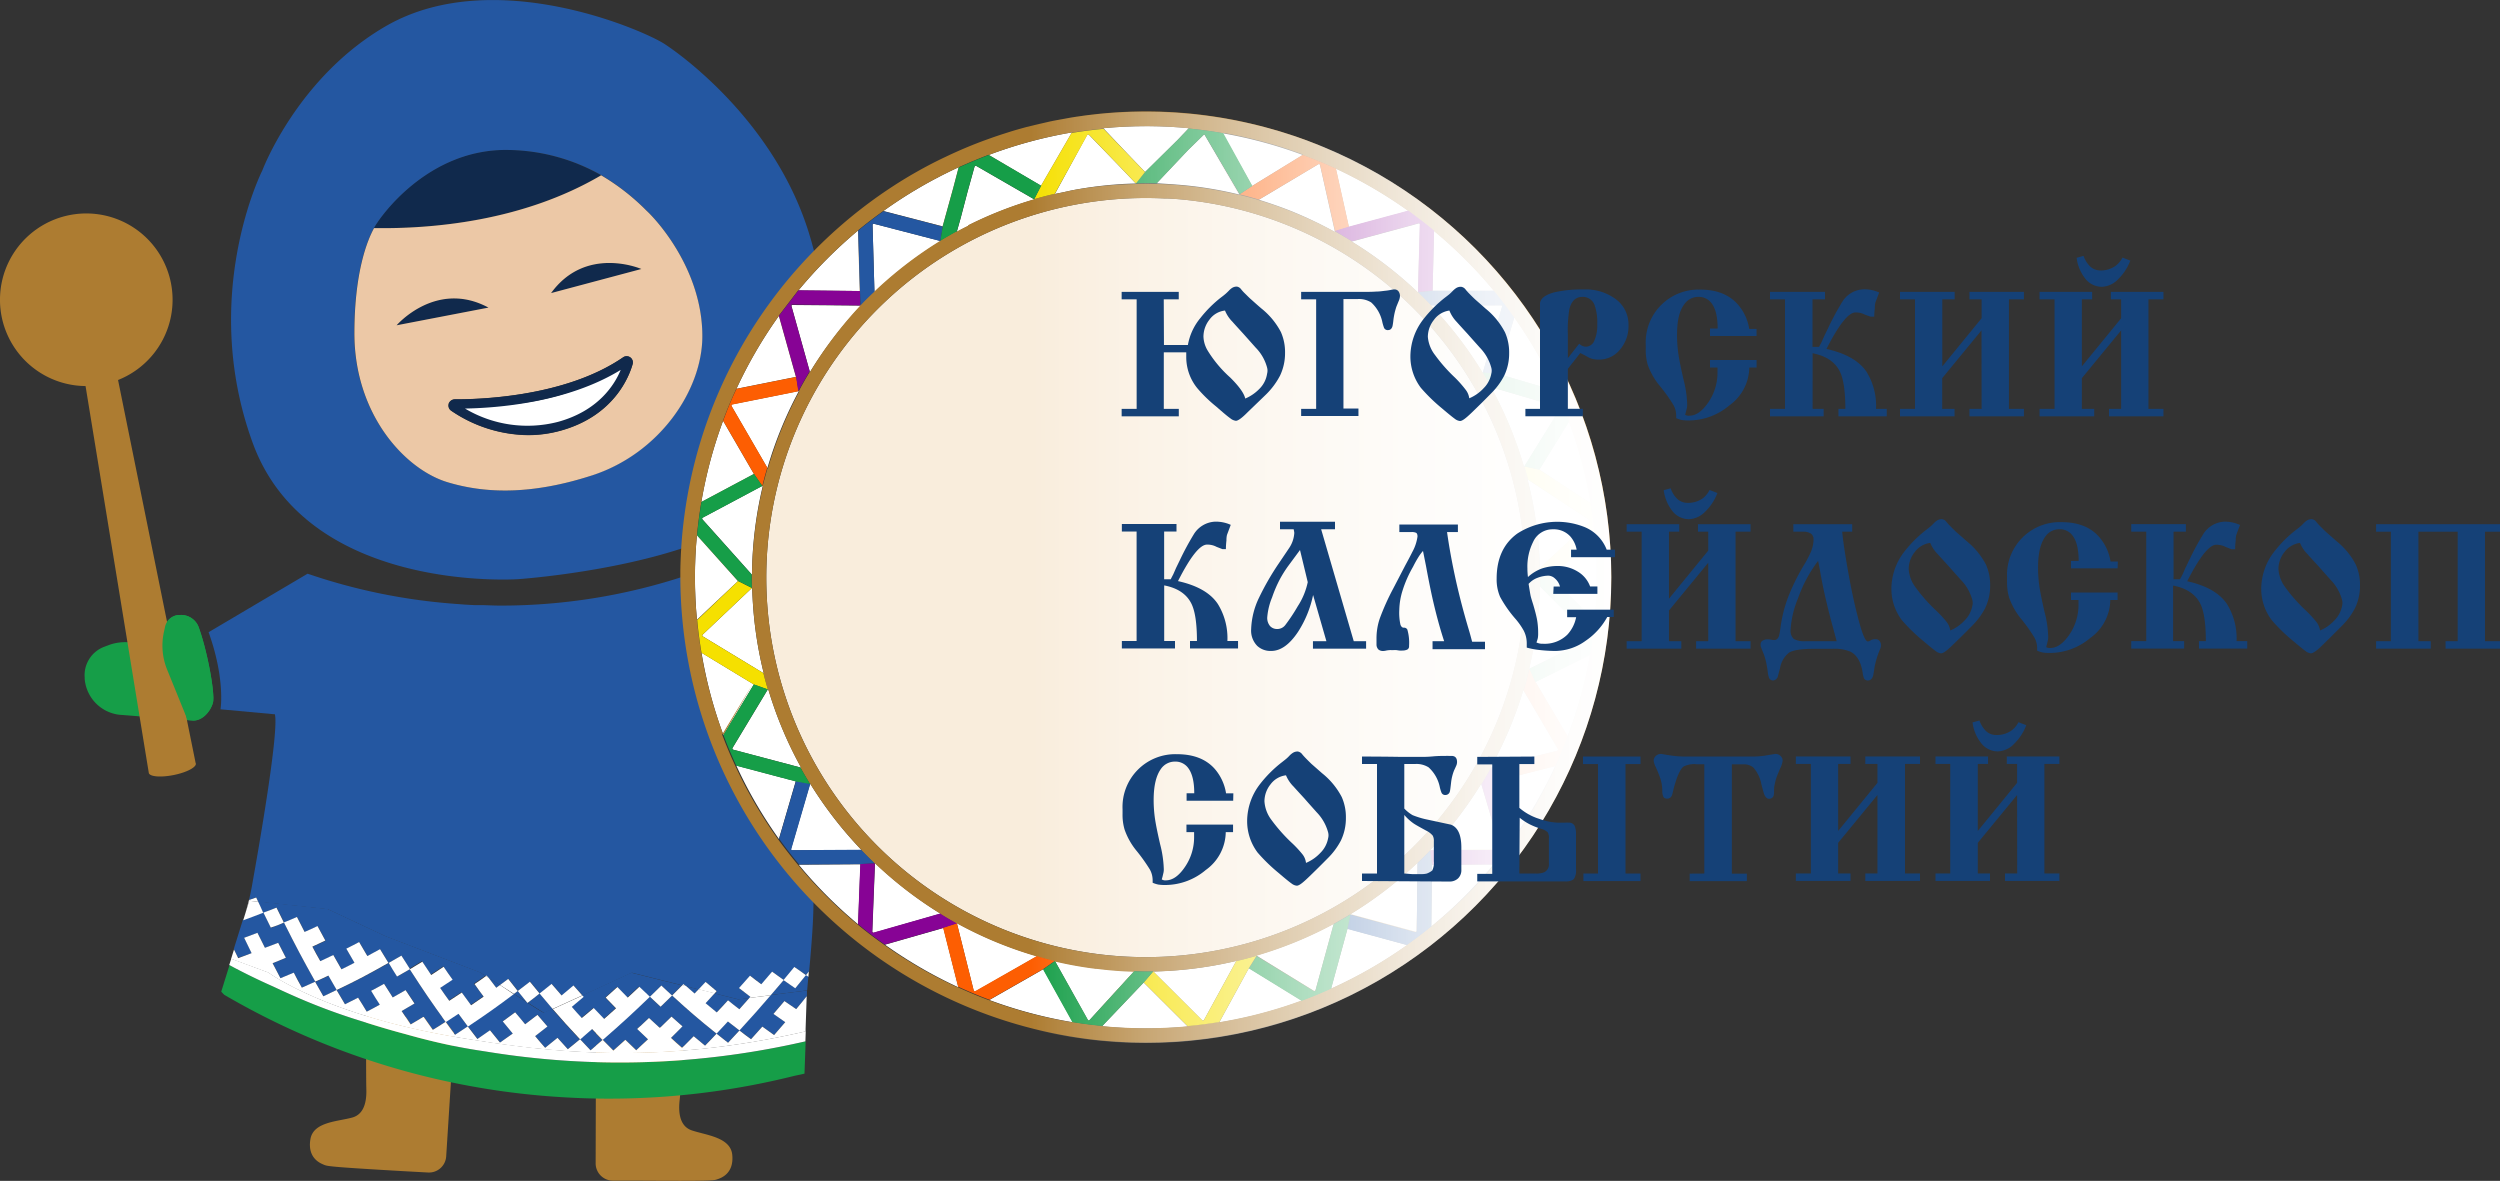 <svg xmlns="http://www.w3.org/2000/svg" xmlns:xlink="http://www.w3.org/1999/xlink" viewBox="0 0 500 236.17"><rect x="0" y="0" width="500" height="236.17" fill="#333333" stroke="none"/><defs><style>.cls-1{fill:none;}.cls-2{fill:#ad7c31;}.cls-3{fill:#fff;}.cls-4{fill:#10294c;}.cls-5{fill:#2457a1;}.cls-6{fill:#169e48;}.cls-7{fill:#ecc8a6;}.cls-8{fill:#f9eddc;}.cls-9{fill:#fd5e02;}.cls-10{fill:#f5e000;}.cls-11{fill:#870395;}.cls-12{clip-path:url(#clip-path);}.cls-13{fill:url(#Безымянный_градиент_9);}.cls-14{fill:#154177;}</style><clipPath id="clip-path"><ellipse class="cls-1" cx="229.08" cy="115.46" rx="93.18" ry="93.14"/></clipPath><linearGradient id="Безымянный_градиент_9" x1="206.22" y1="115.46" x2="324.23" y2="115.46" gradientUnits="userSpaceOnUse"><stop offset="0" stop-color="#fff" stop-opacity="0"/><stop offset="0.05" stop-color="#fff" stop-opacity="0.09"/><stop offset="0.2" stop-color="#fff" stop-opacity="0.33"/><stop offset="0.35" stop-color="#fff" stop-opacity="0.53"/><stop offset="0.5" stop-color="#fff" stop-opacity="0.7"/><stop offset="0.64" stop-color="#fff" stop-opacity="0.83"/><stop offset="0.77" stop-color="#fff" stop-opacity="0.92"/><stop offset="0.9" stop-color="#fff" stop-opacity="0.98"/><stop offset="1" stop-color="#fff"/></linearGradient></defs><title>ЮКС</title><g id="Слой_2" data-name="Слой 2"><g id="Слой_1-2" data-name="Слой 1"><path class="cls-2" d="M73.21,203.21s0,12.8.05,14.29.14,5.18-2.78,6-7.82.84-8.4,4.35c-.63,3.78,2,4.81,2.68,5.09s.65.42,16.42,1.32l4.41.24a3.45,3.45,0,0,0,3.65-3.25L91,203.51Z"/><path class="cls-2" d="M136.94,205.68s-.83,12.78-1,14.26-.46,5.15,2.4,6.13,7.75,1.35,8.11,4.88c.38,3.81-2.28,4.67-3,4.91s-.67.38-16.47.27l-4.42,0a3.46,3.46,0,0,1-3.43-3.49l.07-27.75Z"/><path class="cls-3" d="M90.3,80.77a23.69,23.69,0,0,0,19,5c14.4-2.35,16.15-13.28,16.15-13.28C110,83.72,91.18,80.81,90.3,80.77Z"/><path class="cls-1" d="M79.32,65.05,97.7,61.51C87.23,55.87,79.32,65.05,79.32,65.05Z"/><path class="cls-1" d="M110.21,58.62l18.07-4.82S117.17,49,110.21,58.62Z"/><path class="cls-4" d="M120.2,35.07A38.72,38.72,0,0,0,102,30c-16.94-.54-26.53,14.5-26.53,14.5a10.26,10.26,0,0,0-.69,1.09c11.52.18,29.74-1.32,45.42-10.56"/><path class="cls-5" d="M162.13,47.77c-6.5-22.75-25.53-36.59-29.26-39C128.69,6.06,99-7,77.57,5c-18,10.18-25.09,29.06-25.09,29.06s-12.69,25-1.95,54.49c11,30.27,53.14,27.28,53.14,27.28s17.66-1.2,32.78-6.17c0,0,4.63-13.9,6.73-24.1,2.61-12.73,11.58-25.66,19.95-34.1-.31-1.22-.64-2.46-1-3.72M118.33,95.1c-13.07,4.22-22.22,3.31-28.69,1.38C81.09,93.94,70.85,83,70.85,66.61c0-12.36,2.65-18.65,3.94-21a9.51,9.51,0,0,1,.68-1.09S85.06,29.5,102,30a38.72,38.72,0,0,1,18.2,5,45,45,0,0,1,9,7c2.46,2.26,11.24,12.16,11.24,25.18,0,10.88-8.62,23.5-22.12,27.87"/><path class="cls-6" d="M38.6,144.12c2,.06,3.59-2,4-3.62s-1-9.9-2.88-15.09A3.75,3.75,0,0,0,36,123h-.22A3,3,0,0,0,33,125.41l-1.06,4.91L28.36,129a9.59,9.59,0,0,0-2.23-.5,9.39,9.39,0,0,0-4.39.52l-.9.34a6.06,6.06,0,0,0-3.9,6.2l0,.24a7.87,7.87,0,0,0,7.61,7.2l4,.32,9,.72Z"/><path class="cls-4" d="M79.32,65.05,97.7,61.51c-10.47-5.64-18.38,3.54-18.38,3.54"/><path class="cls-4" d="M110.21,58.62l18.07-4.82S117.17,49,110.21,58.62"/><path class="cls-1" d="M111.57,84.38c8.05-2.2,11.33-7.39,12.59-10.4C113.48,80.54,99.47,81.6,93,81.71A24.4,24.4,0,0,0,111.57,84.38Z"/><path class="cls-1" d="M89.56,80.46l.22.18c0-.06,0-.1.07-.15Z"/><path class="cls-1" d="M111.57,84.38c8.05-2.2,11.33-7.39,12.59-10.4C113.48,80.54,99.47,81.6,93,81.71A24.4,24.4,0,0,0,111.57,84.38Z"/><path class="cls-1" d="M79.32,65.05,97.7,61.51C87.23,55.87,79.32,65.05,79.32,65.05Z"/><path class="cls-1" d="M110.21,58.62l18.07-4.82S117.17,49,110.21,58.62Z"/><path class="cls-7" d="M129.23,42.06a44.6,44.6,0,0,0-9-7c-15.69,9.23-33.9,10.74-45.42,10.56-1.28,2.33-3.92,8.62-3.93,21C70.87,83,81.11,94,89.66,96.49c6.47,1.92,15.62,2.84,28.69-1.39,13.5-4.36,22.12-17,22.12-27.87C140.47,54.22,131.69,44.32,129.23,42.06Zm-49.91,23s7.91-9.18,18.38-3.54ZM89.85,80.49a1.34,1.34,0,0,1,1.08-.63h0c3.51,0,21.66-.14,33.69-8.4a1.25,1.25,0,0,1,1.91,1.35c-.66,2.38-3.64,10.4-14.48,13.36a24.38,24.38,0,0,1-6.48.87A27.81,27.81,0,0,1,90.2,82.13a1.25,1.25,0,0,1-.47-1.41.35.35,0,0,1,0-.08Zm20.36-21.87c7-9.64,18.07-4.82,18.07-4.82Z"/><path class="cls-4" d="M126.06,71.47a1.23,1.23,0,0,0-1.43,0c-12,8.26-30.18,8.42-33.69,8.4h0a1.34,1.34,0,0,0-1.08.63c0,.05,0,.09-.07.15a.35.35,0,0,0,0,.08,1.25,1.25,0,0,0,.47,1.41A27.81,27.81,0,0,0,105.58,87a24.38,24.38,0,0,0,6.48-.87c10.84-3,13.82-11,14.48-13.36A1.23,1.23,0,0,0,126.06,71.47ZM111.57,84.38A24.4,24.4,0,0,1,93,81.71c6.45-.11,20.46-1.17,31.14-7.73C122.9,77,119.62,82.18,111.57,84.38Z"/><path class="cls-2" d="M39.14,152.67h0v0h0L23.61,76a17.26,17.26,0,1,0-8.4,1.09,17.46,17.46,0,0,0,1.9.12l12.65,77.37h0c.16.76,2.38.95,5,.42s4.54-1.56,4.41-2.31"/><path class="cls-6" d="M37.52,144l1.08.09c2,.06,3.59-2,4-3.61s-1-9.91-2.88-15.1A3.75,3.75,0,0,0,36,123h-.22A3,3,0,0,0,33,125.41l-.22,1a12.73,12.73,0,0,0,.65,7.52Z"/><path class="cls-6" d="M97.38,210.34,95.25,210c-3.92-.63-7.39-1.38-11.46-2.44-.84-.23-1.72-.46-2.62-.72-2.57-.68-5.12-1.43-7.65-2.23L71,203.83a122.06,122.06,0,0,1-12.84-4.9c-1.13-.5-2.31-1.05-3.56-1.63q-3.89-1.77-7.7-3.73l-1-.54-1.65,5.3q.28.31.6.63a151.68,151.68,0,0,0,65.67,20.35c3.71.27,7.45.42,11.23.42a152.59,152.59,0,0,0,37.08-4.55c.69-.15,1.39-.29,2.07-.45v-.08l.23-6.38a165.3,165.3,0,0,1-37.18,4.23A166.2,166.2,0,0,1,97.38,210.34Z"/><polygon class="cls-5" points="48.64 184.06 48.64 184.06 46.83 189.87 46.83 189.87 48.64 184.06"/><path class="cls-5" d="M159.05,197.61,156.72,196c-1,1.15-1.79,2.14-2.57,3l7.28-.92,0,1.09h0l0-1.09c.08-.91.16-1.86.25-2.81l-.49-.33C160.34,196,159.91,196.56,159.05,197.61Z"/><path class="cls-5" d="M51.64,180.35l13.92,1.5,11.59,5.43,18.94,7.25,1.06.69a1.18,1.18,0,0,0,.18-.13l.35.47L100,197l1.69-1.24c.76,1,1.14,1.46,1.91,2.42l-.81.6,2.67,1.7c-.73-.89-1.12-1.37-1.86-2.3l2.43-1.86c.77.95,1.15,1.42,1.94,2.36-1,.76-1.45,1.14-2.4,1.87,1.79,1.13,3.15,2,3.25,2s.72-.29,1.76-.75c-.79-.92-1.62-1.9-2.61-3.09,1-.76,1.45-1.14,2.41-1.92.79.93,1.18,1.39,2,2.31,1-.79,1.43-1.19,2.37-2l1.78,2c4.72-2.17,9.85-4.55,9.85-4.55l10.13,2.53.24-.25.49.43,2.53.64,1.41-1.5,2.21,1.86-.41.44,4.76,1.19,2.19-.28.2-.23c-.91-.69-1.37-1-2.27-1.75.89-1,1.33-1.48,2.2-2.48.9.7,1.35,1,2.26,1.72.87-1,1.31-1.51,2.16-2.52l2.3,1.65c.87-1,1.29-1.54,2.14-2.59.93.64,1.39,1,2.33,1.59l.58-.72c.43-4.77.87-9.9.87-14.21,0-3.55-5.7-7-9.15-13.37a223.39,223.39,0,0,1-10.39-21.43c-3.32-8.51-6.2-19.35-6.2-29.28,0-.26,0-.52,0-.78A117.59,117.59,0,0,1,100,121.12c-1.09,0-2.18-.06-3.27-.09l-1.22,0c-.9,0-1.79-.07-2.68-.12l-2.21-.17a117.26,117.26,0,0,1-29.1-6L41.72,126.44c3.4,9.49,2.38,15.42,2.38,15.42l10.88,1c.83,3.57-3.22,26.69-4.64,34.61-.16.85-.34,1.69-.54,2.53l1.44-.53Z"/><path class="cls-5" d="M143.32,202.48c.91-1,1.35-1.44,2.25-2.42.9.73,1.35,1.09,2.27,1.79.82-.9,1.28-1.41,2-2.26l-2.19.28-4.76-1.19-1.83,2C142,201.38,142.42,201.75,143.32,202.48Z"/><path class="cls-5" d="M139.71,197.88l-2.53-.64c.58.52,1,.9,1.7,1.5Z"/><path class="cls-5" d="M100,197l-2.27-1.46c.52.7.9,1.19,1.52,2Z"/><path class="cls-5" d="M50.35,190.64c-.6-1.22-.9-1.84-1.49-3.07,1.07-.38,1.6-.58,2.66-1,.59,1.22.89,1.83,1.5,3l2.65-1c.61,1.2.92,1.8,1.54,3-1.06.44-1.59.66-2.66,1.08l1.57,3c1.07-.43,1.6-.66,2.67-1.11.63,1.19,1,1.78,1.61,3,1.06-.46,1.59-.7,2.65-1.18.65,1.17,1,1.75,1.65,2.91L67.34,198c.67,1.15,1,1.72,1.69,2.86l2.63-1.33c.68,1.12,1,1.68,1.73,2.8,1-.55,1.57-.83,2.61-1.4-.7-1.1-1-1.66-1.74-2.77,1-.55,1.56-.83,2.59-1.4.68,1.1,1,1.64,1.74,2.73L81.16,198c.7,1.07,1.06,1.61,1.78,2.68l-2.57,1.51c.71,1.08,1.07,1.62,1.8,2.69,1-.61,1.56-.92,2.58-1.54.73,1.06,1.11,1.58,1.85,2.63,1-.63,1.54-1,2.56-1.61.75,1,1.13,1.55,1.89,2.58,1-.67,1.53-1,2.54-1.68.77,1,1.15,1.52,1.93,2.52,1-.69,1.52-1,2.52-1.75.78,1,1.17,1.48,2,2.46l2.51-1.81-2-2.43c1-.72,1.49-1.09,2.48-1.82.78,1,1.17,1.44,2,2.39,1-.74,1.48-1.12,2.46-1.88.79.94,1.19,1.4,2,2.33-1,.78-1.47,1.16-2.46,1.92.8.94,1.21,1.41,2,2.34,1-.77,1.48-1.16,2.47-2,.81.92,1.23,1.37,2.06,2.28,1-.8,1.47-1.2,2.45-2,.83.89,1.25,1.34,2.1,2.22l2.43-2.08c.84.86,1.27,1.29,2.13,2.15l2.4-2.15c.86.84,1.3,1.26,2.17,2.09,1-.88,1.43-1.32,2.38-2.21-.87-.82-1.31-1.23-2.17-2.06.94-.87,1.41-1.32,2.35-2.21.86.82,1.3,1.23,2.17,2,.94-.9,1.4-1.36,2.33-2.27.88.78,1.32,1.18,2.2,1.95-.92.93-1.39,1.39-2.32,2.31.88.78,1.33,1.18,2.23,2,.94-.93,1.4-1.39,2.33-2.34.9.77,1.35,1.14,2.27,1.89.92-.95,1.38-1.43,2.3-2.4.91.74,1.37,1.1,2.3,1.82l2.28-2.46c.92.71,1.39,1.06,2.32,1.75.91-1,1.36-1.5,2.26-2.52.93.69,1.4,1,2.35,1.69.9-1,1.34-1.55,2.23-2.58-1-.66-1.42-1-2.36-1.65l2.2-2.57c.93.65,1.4,1,2.35,1.61.87-1,1.31-1.57,2.15-2.61l0-1.09-7.28.92c-2,2.35-3.66,4.21-6.26,7.05-.93-.71-1.39-1.06-2.31-1.79-.9,1-1.36,1.47-2.27,2.43-3.65-2.93-5.43-4.46-8.89-7.63.82-.81,1.29-1.28,2-2l-10.13-2.53s-5.13,2.38-9.85,4.55l.24.26-2.38,2c.8.9,1.21,1.34,2,2.23,1-.81,1.44-1.22,2.39-2,.83.88,1.24,1.32,2.08,2.18,1-.84,1.43-1.26,2.38-2.12-.84-.85-1.25-1.28-2.08-2.14,1-.84,1.41-1.26,2.35-2.12.82.86,1.24,1.28,2.07,2.12l2.32-2.17c.83.82,1.26,1.23,2.11,2-3.7,3.56-5.59,5.29-9.45,8.65l-2.11-2.19c-1,.82-1.44,1.24-2.41,2.05-2.29-2.44-3.77-4.08-5.48-6.07-1,.46-1.7.75-1.76.75s-1.46-.84-3.25-2l0,0-.08-.09-2.67-1.7c-3.38,2.54-5.39,4-9.15,6.48-.76-1-1.14-1.53-1.89-2.56-1,.68-1.52,1-2.54,1.66-3-4.14-4.43-6.26-7.21-10.56,1-.6,1.52-.9,2.52-1.52.7,1.07,1,1.6,1.77,2.66l2.49-1.61c.71,1.05,1.08,1.56,1.8,2.59-1,.67-1.49,1-2.5,1.64.72,1,1.08,1.56,1.82,2.58,1-.65,1.51-1,2.51-1.65.74,1,1.11,1.53,1.86,2.54,1-.68,1.51-1,2.51-1.73-.76-1-1.13-1.49-1.87-2.5.93-.63,1.44-1,2.29-1.6l-1.06-.69-18.94-7.25-11.59-5.43-13.92-1.5c.34.73.61,1.3,1,2.2-1.56.6-2.83,1.07-4,1.51l-1.81,5.81c.25.53.5,1,.84,1.73C48.74,191.23,49.28,191,50.35,190.64Zm81.92,6.47,2.15,2c-.91.91-1.37,1.36-2.3,2.27-.86-.81-1.29-1.21-2.14-2C130.9,198.46,131.36,198,132.27,197.11ZM82,193.82l-2.54,1.49c-.69-1.09-1-1.63-1.72-2.73,1-.57,1.53-.87,2.54-1.46C80.91,192.21,81.26,192.75,82,193.82Zm-22.56-10.4c.6,1.19.91,1.79,1.53,3,1-.46,1.55-.7,2.58-1.18.62,1.16.93,1.74,1.57,2.9-1,.5-1.55.74-2.6,1.22.63,1.16,1,1.74,1.59,2.9,1-.49,1.57-.73,2.6-1.23l1.63,2.86c1-.51,1.57-.77,2.6-1.31-.66-1.12-1-1.69-1.63-2.82,1-.52,1.55-.78,2.57-1.32.65,1.13,1,1.69,1.64,2.8,1-.55,1.53-.82,2.54-1.38.67,1.1,1,1.65,1.68,2.75-4.07,2.3-6.15,3.38-10.35,5.42-.67-1.15-1-1.73-1.66-2.88-1.05.5-1.58.75-2.63,1.23-2.62-4.67-3.87-7-6.27-11.83C57.83,184.09,58.35,183.87,59.39,183.42Zm-4.09-1.9c.59,1.21.88,1.81,1.48,3-1,.44-1.57.65-2.62,1.06-.6-1.21-.89-1.81-1.48-3C53.73,182.14,54.26,181.94,55.3,181.52Z"/><path class="cls-3" d="M49.85,180.16l1.79.19-.4-.85L49.8,180c-.22.89-.46,1.77-.73,2.64l-.43,1.39h0Z"/><path class="cls-3" d="M51.64,180.35l-1.79-.19-1.21,3.9c1.21-.44,2.48-.91,4-1.51C52.25,181.65,52,181.08,51.64,180.35Z"/><path class="cls-3" d="M56.78,184.52c-.6-1.19-.89-1.79-1.48-3-1,.42-1.57.62-2.62,1,.59,1.22.88,1.82,1.48,3C55.21,185.17,55.74,185,56.78,184.52Z"/><path class="cls-3" d="M65.68,195.12c.65,1.15,1,1.73,1.66,2.88,4.2-2,6.28-3.12,10.35-5.42-.68-1.1-1-1.65-1.68-2.75-1,.56-1.52.83-2.54,1.38-.67-1.11-1-1.67-1.64-2.8-1,.54-1.54.8-2.57,1.32.65,1.13,1,1.7,1.63,2.82-1,.54-1.55.8-2.6,1.31L66.66,191c-1,.5-1.56.74-2.6,1.23-.64-1.16-1-1.74-1.59-2.9,1.05-.48,1.56-.72,2.6-1.22-.64-1.16-.95-1.74-1.57-2.9-1,.48-1.54.72-2.58,1.18-.62-1.18-.93-1.78-1.53-3-1,.45-1.56.67-2.61,1.1,2.4,4.79,3.65,7.16,6.27,11.83C64.1,195.87,64.63,195.62,65.68,195.12Z"/><path class="cls-3" d="M79.41,195.31,82,193.82c-.69-1.07-1-1.61-1.72-2.7-1,.59-1.52.89-2.54,1.46C78.37,193.68,78.72,194.22,79.41,195.31Z"/><path class="cls-3" d="M103.55,198.2c-.77-1-1.15-1.45-1.91-2.42L100,197l2.79,1.78Z"/><path class="cls-3" d="M97.33,195.09a1.18,1.18,0,0,1-.18.13l.53.34Z"/><path class="cls-3" d="M96.73,199.32c-1,.7-1.5,1.05-2.51,1.73-.75-1-1.12-1.52-1.86-2.54-1,.67-1.5,1-2.51,1.65-.74-1-1.1-1.54-1.82-2.58,1-.65,1.51-1,2.5-1.64-.72-1-1.09-1.54-1.8-2.59L86.24,195c-.72-1.06-1.07-1.59-1.77-2.66-1,.62-1.51.92-2.52,1.52,2.78,4.3,4.22,6.42,7.21,10.56,1-.65,1.53-1,2.54-1.66.75,1,1.13,1.54,1.89,2.56,3.76-2.52,5.77-3.94,9.15-6.48L100,197l-.75.55c-.62-.82-1-1.31-1.52-2l-.53-.34c-.85.61-1.36,1-2.29,1.6C95.6,197.83,96,198.33,96.73,199.32Z"/><path class="cls-3" d="M107.92,198.7c-.79-.94-1.17-1.41-1.94-2.36l-2.43,1.86c.74.93,1.13,1.41,1.86,2.3l.11.07C106.47,199.84,107,199.46,107.92,198.7Z"/><path class="cls-3" d="M105.52,200.57l-.11-.07.08.09Z"/><path class="cls-3" d="M114.69,197.09c-.94.81-1.42,1.21-2.37,2-.81-.92-1.2-1.38-2-2.31-1,.78-1.44,1.16-2.41,1.92,1,1.19,1.82,2.17,2.61,3.09,1.45-.65,3.65-1.66,5.94-2.71Z"/><path class="cls-3" d="M118.42,205.81l2.11,2.19c3.86-3.36,5.75-5.09,9.45-8.65-.85-.82-1.28-1.23-2.11-2l-2.32,2.17c-.83-.84-1.25-1.26-2.07-2.12-.94.86-1.4,1.28-2.35,2.12.83.86,1.24,1.29,2.08,2.14-.95.86-1.43,1.28-2.38,2.12-.84-.86-1.25-1.3-2.08-2.18-1,.83-1.43,1.24-2.39,2-.82-.89-1.23-1.33-2-2.23l2.38-2-.24-.26c-2.29,1-4.49,2.06-5.94,2.71,1.71,2,3.19,3.63,5.48,6.07C117,207.05,117.46,206.63,118.42,205.81Z"/><path class="cls-3" d="M134.42,199.11l-2.15-2c-.91.91-1.37,1.35-2.29,2.24.85.82,1.28,1.22,2.14,2C133.05,200.47,133.51,200,134.42,199.11Z"/><path class="cls-3" d="M158.86,193.39c-.85,1.05-1.27,1.56-2.14,2.59l-2.3-1.65c-.85,1-1.29,1.52-2.16,2.52-.91-.68-1.36-1-2.26-1.72-.87,1-1.31,1.5-2.2,2.48.9.71,1.36,1.06,2.27,1.75l-.2.23,4.28-.55c.78-.91,1.61-1.9,2.57-3l2.33,1.62c.86-1.05,1.29-1.57,2.14-2.63l.49.33.09-1.05-.58.72C160.25,194.35,159.79,194,158.86,193.39Z"/><path class="cls-3" d="M136.69,196.81l-.24.25.73.18Z"/><path class="cls-3" d="M143.33,198.24l-2.21-1.86-1.41,1.5,3.21.8Z"/><path class="cls-3" d="M134.42,199.1c3.46,3.17,5.24,4.7,8.89,7.63.91-1,1.37-1.45,2.27-2.43.92.73,1.38,1.08,2.31,1.79,2.6-2.84,4.26-4.7,6.26-7.05l-4.28.55c-.75.85-1.21,1.36-2,2.26-.92-.7-1.37-1.06-2.27-1.79-.9,1-1.34,1.46-2.25,2.42-.9-.73-1.34-1.1-2.23-1.84l1.83-2-3.21-.8-.83.86c-.7-.6-1.12-1-1.7-1.5l-.73-.18C135.71,197.82,135.24,198.29,134.42,199.1Z"/><path class="cls-3" d="M161.15,206.26c-30.21,7-52.29,4-68.92,1.31-27.06-4.44-38.54-13.08-38.54-13.08l-7.44-2.75.11-.35L45.85,193l1,.54q3.81,2,7.7,3.73c1.25.58,2.43,1.13,3.56,1.63A122.06,122.06,0,0,0,71,203.83l2.52.79c2.53.8,5.08,1.55,7.65,2.23.9.26,1.78.49,2.62.72,4.07,1.06,7.54,1.81,11.46,2.44l2.13.33a166.2,166.2,0,0,0,26.52,2.16,165.3,165.3,0,0,0,37.18-4.23l.09-2.53Z"/><polygon class="cls-3" points="161.17 205.74 161.39 199.21 161.39 199.21 161.17 205.74"/><polygon class="cls-3" points="46.83 189.87 46.83 189.87 46.36 191.39 46.83 189.87"/><path class="cls-3" d="M159.24,201.82c-1-.64-1.42-1-2.35-1.61l-2.2,2.57c.94.67,1.41,1,2.36,1.65-.89,1-1.33,1.55-2.23,2.58-.95-.67-1.42-1-2.35-1.69-.9,1-1.35,1.52-2.26,2.52-.93-.69-1.4-1-2.32-1.75l-2.28,2.46c-.93-.72-1.39-1.08-2.3-1.82-.92,1-1.38,1.45-2.3,2.4-.92-.75-1.37-1.12-2.27-1.89-.93.95-1.39,1.41-2.33,2.34-.9-.77-1.35-1.17-2.23-2,.93-.92,1.4-1.38,2.32-2.31-.88-.77-1.32-1.17-2.2-1.95-.93.91-1.39,1.37-2.33,2.27-.87-.8-1.31-1.21-2.17-2-.94.89-1.41,1.34-2.35,2.21.86.83,1.3,1.24,2.17,2.06-1,.89-1.42,1.33-2.38,2.21-.87-.83-1.31-1.25-2.17-2.09l-2.4,2.15c-.86-.86-1.29-1.29-2.13-2.15l-2.43,2.08c-.85-.88-1.27-1.33-2.1-2.22-1,.82-1.46,1.22-2.45,2-.83-.91-1.25-1.36-2.06-2.28-1,.79-1.48,1.18-2.47,2-.82-.93-1.23-1.4-2-2.34,1-.76,1.48-1.14,2.46-1.92-.81-.93-1.21-1.39-2-2.33-1,.76-1.48,1.14-2.46,1.88-.8-1-1.19-1.43-2-2.39-1,.73-1.48,1.1-2.48,1.82l2,2.43L100,208.51c-.79-1-1.18-1.47-2-2.46-1,.71-1.51,1.06-2.52,1.75-.78-1-1.16-1.51-1.93-2.52-1,.68-1.52,1-2.54,1.68-.76-1-1.14-1.54-1.89-2.58-1,.65-1.53,1-2.56,1.61-.74-1.05-1.12-1.57-1.85-2.63-1,.62-1.54.93-2.58,1.54-.73-1.07-1.09-1.61-1.8-2.69l2.57-1.51c-.72-1.07-1.08-1.61-1.78-2.68l-2.57,1.47c-.71-1.09-1.06-1.63-1.74-2.73-1,.57-1.55.85-2.59,1.4.69,1.11,1,1.67,1.74,2.77-1,.57-1.57.85-2.61,1.4-.7-1.12-1-1.68-1.73-2.8L69,200.86c-.68-1.14-1-1.71-1.69-2.86l-2.64,1.26c-.67-1.16-1-1.74-1.65-2.91-1.06.48-1.59.72-2.65,1.18-.65-1.18-1-1.77-1.61-3-1.07.45-1.6.68-2.67,1.11l-1.57-3c1.07-.42,1.6-.64,2.66-1.08-.62-1.19-.93-1.79-1.54-3l-2.65,1c-.61-1.21-.91-1.82-1.5-3-1.06.39-1.59.59-2.66,1,.59,1.23.89,1.85,1.49,3.07-1.07.39-1.61.59-2.68,1-.34-.7-.59-1.2-.84-1.73l-.47,1.52-.11.35,7.44,2.75s11.48,8.64,38.54,13.08c16.63,2.73,38.71,5.68,68.92-1.31l0-.52.22-6.53C160.55,200.25,160.11,200.78,159.24,201.82Z"/><path class="cls-3" d="M262.77,198.2a.28.28,0,0,0,.18,0,.22.22,0,0,0,.16-.17l3.65-13.3a78.72,78.72,0,0,1-15.51,6.36Z"/><path class="cls-3" d="M283.06,186.4a.17.17,0,0,0,.12,0,.23.23,0,0,0,.17-.21l.16-13.66A78.89,78.89,0,0,1,270,182.87Z"/><path class="cls-3" d="M317.93,104.35a.2.2,0,0,0,.07-.18.25.25,0,0,0-.1-.18l-12.4-8.14A78.52,78.52,0,0,1,308,113.6Z"/><path class="cls-3" d="M300.06,169.88a.23.23,0,0,0,0-.18l-3.82-12.95A79.39,79.39,0,0,1,286,170.05l13.86-.06h.05A.33.33,0,0,0,300.06,169.88Z"/><path class="cls-3" d="M217.92,204l8.94-9.77c-2.53-.07-5.07-.27-7.56-.59l-.22,0v0a75.93,75.93,0,0,1-8.08-1.45l0,.05h0L217.57,204a.22.22,0,0,0,.19.12A.21.21,0,0,0,217.92,204Z"/><path class="cls-3" d="M305.82,133.77l12.2-6h0a.22.22,0,0,0,.12-.16.23.23,0,0,0-.06-.2L308,117.25A79.27,79.27,0,0,1,305.82,133.77Z"/><path class="cls-3" d="M207.45,191.23a78.61,78.61,0,0,1-16.07-6.63l0,.11h0l3.36,13.43a.24.24,0,0,0,.13.16.27.27,0,0,0,.2,0Z"/><path class="cls-3" d="M240.8,204l6.47-11.83a79.25,79.25,0,0,1-16.64,2.12h0l9.8,9.77A.23.23,0,0,0,240.8,204Z"/><path class="cls-3" d="M299.54,74.76l11.8,3.48a90.22,90.22,0,0,0-8.49-14.81l0,.09h0Z"/><path class="cls-3" d="M299.12,156.23l3.43,11.6h0v0a90.74,90.74,0,0,0,8.49-14.64h0Z"/><path class="cls-3" d="M269.77,45.41l11.93-3.23a91.38,91.38,0,0,0-14.55-8.5v0h0Z"/><path class="cls-3" d="M286.52,58.16h12.29a90,90,0,0,0-12-12v0h0Z"/><path class="cls-3" d="M307.09,136.37l6.41,10.92h0l0,0A90.16,90.16,0,0,0,318,131l-.05,0h0Z"/><path class="cls-3" d="M250.42,37.2,260.55,31a91,91,0,0,0-16-4.34l0,.07h0Z"/><path class="cls-3" d="M307.87,93.93l10.22,6.72h0l.08,0c-.47-2.81-1.07-5.59-1.78-8.27s-1.57-5.44-2.56-8.12l0,0h0Z"/><path class="cls-3" d="M310.25,115.44l8.66,8.68h0l0,0a89.58,89.58,0,0,0,.06-16.86l-.06.06h0Z"/><path class="cls-3" d="M258.72,42.4l.2.09,0,0A80.31,80.31,0,0,1,267,46.4L264,33a.24.24,0,0,0-.1-.15.23.23,0,0,0-.24,0L251.8,39.93h0l-.06,0C254.1,40.67,256.45,41.48,258.72,42.4Z"/><path class="cls-3" d="M283.6,58.5,284,44.88a.23.23,0,0,0-.09-.18.23.23,0,0,0-.2,0h0l-13.26,3.59h0l-.13,0A79.7,79.7,0,0,1,283.6,58.5Z"/><path class="cls-3" d="M235.42,36.92a77.7,77.7,0,0,1,12.5,2l-7-11.95a.26.26,0,0,0-.11-.07L237.63,30l-6.29,6.64h0l0,0C232.67,36.74,234.05,36.81,235.42,36.92Z"/><path class="cls-3" d="M296.55,74.62l3.87-13.26a.21.21,0,0,0,0-.2.21.21,0,0,0-.18-.09H286.14A78.4,78.4,0,0,1,296.55,74.62Z"/><path class="cls-3" d="M311.62,150a.23.23,0,0,0,0-.2L304.67,138a79.41,79.41,0,0,1-6.52,15.49l13.32-3.34h0l0,.11,0-.11A.21.21,0,0,0,311.62,150Z"/><path class="cls-3" d="M212.76,38.43c.67-.15,1.33-.3,2-.43a77.3,77.3,0,0,1,12.39-1.31l-3.37-3.54-6-6.2a.21.21,0,0,0-.21-.06l-.05,0a.24.24,0,0,0-.1.08L211,38.75h0l0,.05C211.53,38.67,212.15,38.56,212.76,38.43Z"/><path class="cls-3" d="M304.8,93.37,312,81.77a.22.22,0,0,0,0-.21.23.23,0,0,0-.14-.13l-13.63-4h0l-.06,0A79.21,79.21,0,0,1,304.8,93.37Z"/><path class="cls-3" d="M159.77,78.22l-.12,0h0l-13.2,2.65h0a.21.21,0,0,0-.16.13.22.22,0,0,0,0,.21l7.13,12.3h0l.06.11A79.13,79.13,0,0,1,159.77,78.22Z"/><path class="cls-3" d="M153.63,137.77l-.06.1h0L146.5,149.6a.21.21,0,0,0,0,.2.23.23,0,0,0,.15.14l13.6,3.6A78.75,78.75,0,0,1,153.63,137.77Z"/><path class="cls-3" d="M150.44,117.53l-.07.07h0l-9.84,9.32a.2.2,0,0,0-.07.19.21.21,0,0,0,.1.17l12.2,7.4A78.74,78.74,0,0,1,150.44,117.53Z"/><path class="cls-3" d="M172.31,170A79.79,79.79,0,0,1,162,156.66l0,.11h0l-3.79,13a.21.21,0,0,0,0,.2.2.2,0,0,0,.18.09h0Z"/><path class="cls-3" d="M188.13,182.72A79,79,0,0,1,175,172.6v.12h0l-.53,13.6a.22.22,0,0,0,.07.17.21.21,0,0,0,.22.06Z"/><path class="cls-3" d="M188.2,48.2l-.12,0h0l-13.29-3.45h-.06a.22.22,0,0,0-.22.24l.38,13.35h0v.13A79.34,79.34,0,0,1,188.2,48.2Z"/><path class="cls-3" d="M193.71,45.17l-.06-.08.28-.13a78.63,78.63,0,0,1,13-5.08l-.07,0h0l-11.62-6.7a.2.2,0,0,0-.11,0,.23.23,0,0,0-.22.17l-1.39,5-1.37,5.23-.78,2.76-.07,0,0,.13C192.05,46,192.88,45.58,193.71,45.17Z"/><path class="cls-3" d="M152.56,97.17l-.09,0h0l-11.92,6.35a.21.21,0,0,0-.11.16.19.19,0,0,0,.05.19l9.84,11h0l.07.07A78.64,78.64,0,0,1,152.56,97.17Z"/><path class="cls-3" d="M172.22,61.12h-.14L158.5,61h0v0a.21.21,0,0,0-.18.09.24.24,0,0,0,0,.2l3.65,13.05h0l0,.13A79.87,79.87,0,0,1,172.22,61.12Z"/><path class="cls-3" d="M298.67,172.9h0l-12.26.06-.15,12.29h0v.05a90.4,90.4,0,0,0,12.42-12.4Z"/><path class="cls-3" d="M249.78,193.62l-5.9,10.8h0l0,.08c2.84-.47,5.65-1.07,8.37-1.79s5.47-1.58,8.17-2.58l-.05,0h0Z"/><path class="cls-3" d="M197.87,200l0,0a90.38,90.38,0,0,0,16.71,4.45l-5.9-10.62L197.87,200Z"/><path class="cls-3" d="M220.45,205.2l-.06.06a89.76,89.76,0,0,0,17.19.05l-8.84-8.81-8.29,8.7Z"/><path class="cls-3" d="M177,188.94h0a90.65,90.65,0,0,0,14.68,8.52l-3-11.86L177,188.94Z"/><path class="cls-3" d="M147.26,153.11h0a90,90,0,0,0,8.52,14.67l3.36-11.52-11.86-3.14Z"/><path class="cls-3" d="M159.73,172.92h0a90.64,90.64,0,0,0,11.89,11.94l.47-12-12.33.08Z"/><path class="cls-3" d="M190.68,37.59l1.09-4.16a90.84,90.84,0,0,0-15.1,8.77l11.88,3.09Z"/><path class="cls-3" d="M144.62,84.14a90.42,90.42,0,0,0-4.36,16.29l10.55-5.62Z"/><path class="cls-3" d="M155.79,63.15a90.35,90.35,0,0,0-8.51,14.62l11.93-2.39Z"/><path class="cls-3" d="M147.62,116.21,139.39,107c-.27,2.83-.4,5.67-.4,8.44s.14,5.66.4,8.51Z"/><path class="cls-3" d="M140.3,130.52l0,0A89.61,89.61,0,0,0,144.68,147l6.1-10.11-10.48-6.35Z"/><path class="cls-3" d="M214.41,26.48A89.7,89.7,0,0,0,197.72,31l10.51,6.17Z"/><path class="cls-3" d="M172,58.21l-.36-12.13a92,92,0,0,0-11.95,12Z"/><path class="cls-3" d="M269.5,185.74l-3.27,11.92h0l0,.08A89.7,89.7,0,0,0,281.46,189l-.08,0h0Z"/><path class="cls-3" d="M225.53,30.77l3.5,3.64L235.51,28l2.24-2.36c-2.66-.26-5.33-.39-8-.41l-.53,0c-2.82,0-5.7.14-8.56.41l.08.08h0Z"/><path class="cls-8" d="M302.56,96.09a76,76,0,0,0-66.22-56.2c-1-.09-1.91-.15-2.87-.2l-.62,0q-1.8-.09-3.63-.09a75.91,75.91,0,0,0-9.09,151.28h0a75.9,75.9,0,0,0,82.43-94.76Z"/><polygon class="cls-2" points="283.61 44.44 283.67 44.66 283.67 44.66 283.61 44.44"/><path class="cls-2" d="M299.92,170a.26.26,0,0,0,.14-.11.28.28,0,0,0,0-.18l-3.79-12.82c.69-1.13,1.37-2.27,2-3.43l13.17-3.31h0l-13.32,3.34A79.41,79.41,0,0,0,304.67,138l6.94,11.81a.23.23,0,0,1,0,.2.21.21,0,0,1-.15.14l0,.11,0,.11-.06-.22a.25.25,0,0,0,.16-.14.24.24,0,0,0,0-.2l-6.88-11.72c.43-1.43.81-2.88,1.16-4.35l12.13-6h0a.2.2,0,0,0,.12-.16.21.21,0,0,0-.06-.2L308,117.29c0-.61.05-1.21.05-1.82s0-1.26-.05-1.89l9.94-9.23a.2.2,0,0,0,.07-.18.19.19,0,0,0-.1-.17l-12.32-8.09c-.22-.88-.48-1.75-.73-2.62L312,81.77a.21.21,0,0,0,0-.2.2.2,0,0,0-.14-.14h0a.23.23,0,0,1,.14.13.22.22,0,0,1,0,.21l-7.19,11.6a79.21,79.21,0,0,0-6.62-16l.06,0c-.53-1-1.08-1.94-1.66-2.88l3.85-13.17a.21.21,0,0,0,0-.2h0a.21.21,0,0,1,0,.2l-3.87,13.26a78.4,78.4,0,0,0-10.41-13.56h.08c-.85-.89-1.72-1.77-2.61-2.62L284,44.89a.23.23,0,0,0-.09-.19h0a.23.23,0,0,1,.09.18L283.6,58.5a79.7,79.7,0,0,0-13.33-10.22l.13,0c-1.12-.69-2.26-1.36-3.41-2L264,33a.23.23,0,0,0-.1-.15h0a.24.24,0,0,1,.1.15l3,13.4a80.31,80.31,0,0,0-8.12-3.86l0,0-.2-.09c-2.27-.92-4.62-1.73-7-2.44l.06,0c-1.28-.38-2.58-.73-3.89-1.05l-7-11.91h0l7,11.95a77.7,77.7,0,0,0-12.5-2c-1.37-.11-2.75-.18-4.12-.21l0,0c-.71,0-1.43-.05-2.15-.05s-1.36,0-2,.05l-3.35-3.52-6-6.2h0l6,6.2,3.37,3.54A77.3,77.3,0,0,0,214.77,38c-.68.13-1.34.28-2,.43s-1.23.24-1.83.38l0-.05c-1.39.32-2.76.68-4.12,1.08l.07,0a78.63,78.63,0,0,0-13,5.08l-.28.13.06.08c-.83.41-1.66.83-2.47,1.27l0-.13c-1.06.59-2.17,1.23-3.2,1.85l.12,0a79.34,79.34,0,0,0-13.3,10.24v-.13c-1,.91-1.9,1.85-2.81,2.8h.14A79.87,79.87,0,0,0,162,74.42l0-.13c-.79,1.3-1.55,2.61-2.27,4l.12,0a79.13,79.13,0,0,0-6.28,15.43l-.06-.11c-.35,1.22-.67,2.44-1,3.68l.09,0A78.64,78.64,0,0,0,150.4,115l-.07-.07c0,.2,0,.39,0,.58,0,.72,0,1.42.05,2.13l.07-.07a78.74,78.74,0,0,0,2.32,17.15l-12.2-7.4h0l12.12,7.35c.27,1.09.57,2.17.89,3.24l.06-.1a78.75,78.75,0,0,0,6.6,15.77l-13.6-3.6h0l13.46,3.57c.61,1.1,1.25,2.19,1.91,3.26l0-.11A79.79,79.79,0,0,0,172.31,170l-13.88.08h0v0l13.76-.08c.9.94,1.83,1.87,2.78,2.77v-.12a79,79,0,0,0,13.15,10.12l-13.4,3.83a.21.21,0,0,1-.22-.06h0a.21.21,0,0,0,.23.06l13.29-3.8c1.11.68,2.23,1.33,3.38,2l0-.11a78.61,78.61,0,0,0,16.07,6.63l-12.35,7.05a.27.27,0,0,1-.2,0,.27.27,0,0,0,.2,0l12.3-7c1.2.34,2.41.66,3.63,1l0-.05a75.93,75.93,0,0,0,8.08,1.45v0l.22,0c2.49.32,5,.52,7.56.59L217.92,204a.21.21,0,0,1-.16.07.22.22,0,0,1-.19-.12h0a.22.22,0,0,0,.19.12.24.24,0,0,0,.17-.07l8.92-9.75c.77,0,1.55.06,2.33.06.49,0,1,0,1.46,0h0a79.25,79.25,0,0,0,16.64-2.12L240.8,204a.23.23,0,0,1-.36.06h0a.23.23,0,0,0,.36-.05l6.44-11.78c1.37-.32,2.73-.68,4.08-1.07l11.45,7a.29.29,0,0,0,.18,0,.22.22,0,0,0,.16-.16l3.63-13.24c1.14-.62,2.26-1.27,3.36-1.94l13,3.52h.12a.24.24,0,0,0,.17-.22l.16-13.6c.87-.82,1.72-1.67,2.55-2.53l13.8-.06Zm18.16-42.58a.23.23,0,0,1,.06.2.22.22,0,0,1-.12.16h0l-12.2,6A79.27,79.27,0,0,0,308,117.25ZM317.9,104a.25.25,0,0,1,.1.18.2.2,0,0,1-.07.18l-10,9.25a78.52,78.52,0,0,0-2.45-17.75Zm-54.79,94.07a.22.22,0,0,1-.16.17.28.28,0,0,1-.18,0l-11.52-7.08a78.72,78.72,0,0,0,15.51-6.36Zm20.24-11.87a.23.23,0,0,1-.17.21.17.17,0,0,1-.12,0l-13-3.53a78.89,78.89,0,0,0,13.49-10.34Zm-34.8,2.69a75.48,75.48,0,0,1-28.42,2h0a75.91,75.91,0,0,1,9.09-151.28q1.83,0,3.63.09l.62,0c1,.05,1.92.11,2.87.2a75.93,75.93,0,0,1,12.21,149ZM286,170.05a79.39,79.39,0,0,0,10.25-13.3l3.82,12.95a.23.23,0,0,1,0,.18.33.33,0,0,1-.15.11h-.05Z"/><polygon class="cls-2" points="158.5 60.95 158.49 60.72 158.49 60.86 158.49 60.95 158.5 60.95"/><path class="cls-2" d="M320.75,98.74c-.36-2-.78-3.9-1.25-5.77l-.12-.54-.18-.74a92.65,92.65,0,0,0-41.35-55.52,95.64,95.64,0,0,0-14-7.06l0-.05-.21-.08c-.85-.34-1.71-.64-2.56-1l-.56-.2c-1.06-.38-2.13-.74-3.2-1.08l-1.5-.48c-.7-.21-1.4-.4-2.09-.59-.86-.24-1.72-.48-2.58-.69l-.64-.14a91.6,91.6,0,0,0-34.86-1.51l-.38.05c-.94.15-1.87.32-2.8.49-.7.13-1.4.25-2.09.39s-1.1.25-1.65.37c-1,.23-2,.46-3.05.73l-.33.07c-1,.27-2,.55-3,.85l-1.38.44q-1.22.39-2.43.81l-1.45.52c-1.16.42-2.31.87-3.45,1.34l-.79.33c-1.07.46-2.14.94-3.19,1.43l-.63.3c-2.13,1-4.23,2.11-6.28,3.29l-.3.17,0,0a94.1,94.1,0,0,0-19.36,15,93.08,93.08,0,0,0-26.75,58.34c-.15,2-.24,4-.27,5.9,0,.18,0,.37,0,.55s0,.51,0,.76a93.32,93.32,0,0,0,82,92.45h0A93.15,93.15,0,0,0,320.75,98.74ZM286.26,185.3v-.05c-1.58,1.29-3.21,2.52-4.88,3.71l.08,0a89.7,89.7,0,0,1-15.25,8.76l0-.08c-1.94.88-3.9,1.7-5.91,2.44l.05,0c-2.7,1-5.44,1.86-8.17,2.58s-5.53,1.32-8.37,1.79l0-.08c-2.1.34-4.23.62-6.37.81l-8.77-8.73h0l8.84,8.81a89.76,89.76,0,0,1-17.19-.05l.06-.06c-2-.19-4-.45-6-.78l-5.85-10.53h0l5.9,10.62a90.38,90.38,0,0,1-16.71-4.45l0,0c-2.14-.79-4.22-1.68-6.28-2.62l-3-11.82h0l3,11.86a90.65,90.65,0,0,1-14.68-8.52h0c-1.84-1.31-3.63-2.66-5.35-4.1l.46-12h0l-.47,12a90.64,90.64,0,0,1-11.89-11.94h0c-1.38-1.67-2.71-3.38-4-5.15l3.37-11.52h0l-3.36,11.52a90,90,0,0,1-8.52-14.67h0c-.93-2-1.79-4.05-2.57-6.14l6.09-10.09h0L144.68,147a89.61,89.61,0,0,1-4.42-16.49l0,0c-.36-2.17-.66-4.35-.86-6.56l8.18-7.75-8.19-9.12c.21-2.26.51-4.48.88-6.68l10.5-5.6-6.18-10.66c.8-2.17,1.7-4.29,2.67-6.38l11.91-2.39-3.42-12.23,3.9-5.09,12.3.15-.36-12.12c1.64-1.36,3.33-2.64,5.06-3.88l11.86,3.08,2.13-7.7,1.08-4.12c2-.9,4-1.74,6-2.5l10.48,6.16,6.13-10.57c2.1-.34,4.23-.62,6.38-.82l-.08-.08c2.86-.27,5.74-.41,8.56-.41l.53,0c2.67,0,5.34.15,8,.41L235.51,28,229,34.41h0L235.51,28l2.18-2.3c2.34.22,4.65.54,6.94.94l0-.07a91,91,0,0,1,16,4.34L250.42,37.2h0L260.5,31c2.26.83,4.49,1.73,6.66,2.74v0a91.38,91.38,0,0,1,14.55,8.5l-11.93,3.23h0l11.88-3.21c1.77,1.27,3.51,2.59,5.18,4v0a90,90,0,0,1,12,12h-.05c1.43,1.72,2.77,3.52,4.06,5.35l0-.09a90.22,90.22,0,0,1,8.49,14.81l-11.8-3.48h0l11.72,3.46c.92,2,1.78,4,2.54,6.13l0,0c1,2.68,1.85,5.41,2.56,8.12s1.31,5.46,1.78,8.27l-.08,0c.37,2.21.65,4.45.86,6.72l.06-.06a89.58,89.58,0,0,1-.06,16.86l0,0q-.35,3.5-1,6.9l.05,0a90.16,90.16,0,0,1-4.49,16.31l0,0c-.76,2-1.56,4-2.46,6h0a90.74,90.74,0,0,1-8.49,14.64v0c-1.24,1.73-2.52,3.43-3.88,5.07h0A90.4,90.4,0,0,1,286.26,185.3ZM214.41,26.48l-6.18,10.65L197.72,31A89.7,89.7,0,0,1,214.41,26.48Zm-22.64,7-1.09,4.16-2.13,7.7L176.67,42.2A90.84,90.84,0,0,1,191.77,33.43ZM171.63,46.08,172,58.21l-12.31-.15A92,92,0,0,1,171.63,46.08ZM155.79,63.15l3.42,12.23-11.93,2.39A90.35,90.35,0,0,1,155.79,63.15Zm-11.17,21,6.19,10.67-10.55,5.62A90.42,90.42,0,0,1,144.62,84.14ZM139.39,107l8.23,9.17L139.39,124c-.26-2.85-.4-5.71-.4-8.51S139.12,109.87,139.39,107Z"/><path class="cls-2" d="M158.25,169.94h0a.2.2,0,0,0,.18.09h0A.2.2,0,0,1,158.25,169.94Z"/><path class="cls-5" d="M286.41,173l-.35-2.9c-.83.86-1.68,1.71-2.55,2.53l-.16,13.6a.24.24,0,0,1-.17.22h-.12l-13-3.52-.6,2.85L281.38,189h0c1.67-1.19,3.3-2.42,4.88-3.71h0Z"/><path class="cls-9" d="M307.09,136.37l-1.2-2.64c-.35,1.47-.73,2.92-1.16,4.35l6.88,11.72a.24.24,0,0,1,0,.2.25.25,0,0,1-.16.14l.06.22,0-.11,0-.11h0l-13.17,3.31.82,2.78,11.92-3h0c.9-1.94,1.7-3.94,2.46-6h0Z"/><path class="cls-10" d="M307.87,93.93l-3-.64c.25.87.51,1.74.73,2.62L317.9,104a.19.19,0,0,1,.1.17.2.2,0,0,1-.07.18L308,113.58l2.26,1.86,8.7-8.07h0c-.21-2.27-.49-4.51-.86-6.72h0Z"/><path class="cls-5" d="M286.22,61.06h14a.21.21,0,0,1,.18.09h0a.21.21,0,0,1,0,.2l-3.85,13.17,3,.23h0l3.28-11.24h0c-1.29-1.83-2.63-3.63-4.06-5.35H286.52l-2.91.28C284.5,59.29,285.37,60.17,286.22,61.06Z"/><path class="cls-9" d="M251.79,39.92h0l11.89-7.08a.23.23,0,0,1,.24,0h0a.23.23,0,0,1,.1.15l3,13.26,2.78-.85h0l-2.6-11.68h0c-2.17-1-4.4-1.91-6.66-2.74L250.42,37.2l-2.52,1.67C249.21,39.19,250.51,39.54,251.79,39.92Z"/><path class="cls-6" d="M229.18,36.62c.72,0,1.44,0,2.15.05h0L237.63,30l3.2-3.14a.26.26,0,0,1,.11.07h0l7,11.91,2.52-1.67h0l-5.79-10.52h0c-2.29-.4-4.6-.72-6.94-.94L235.51,28,229,34.41l-1.89,2.26C227.82,36.65,228.49,36.62,229.18,36.62Z"/><path class="cls-11" d="M270.4,48.25h0l13.26-3.59h0l-.06-.22.06.22h0a.23.23,0,0,1,.2,0h0a.23.23,0,0,1,.09.19l-.35,13.55,2.91-.28h0l.31-12h0c-1.67-1.39-3.41-2.71-5.18-4l-11.88,3.21-2.78.85C268.14,46.89,269.28,47.56,270.4,48.25Z"/><path class="cls-6" d="M298.24,77.41h0l13.63,4h0a.2.2,0,0,1,.14.14.21.21,0,0,1,0,.2l-7.14,11.52,3,.64,5.94-9.58h0c-.76-2.08-1.62-4.12-2.54-6.13l-11.72-3.46-3-.23C297.16,75.47,297.71,76.44,298.24,77.41Z"/><path class="cls-6" d="M310.25,115.44,308,113.58c0,.63.05,1.26.05,1.89s0,1.21-.05,1.82l10.09,10.12a.21.21,0,0,1,.06.2.2.2,0,0,1-.12.16h0l-12.13,6,1.2,2.64L318,131h0q.6-3.41,1-6.9h0Z"/><path class="cls-11" d="M299.12,156.23l-.82-2.78c-.64,1.16-1.32,2.3-2,3.43l3.79,12.82a.28.28,0,0,1,0,.18.26.26,0,0,1-.14.11h-.06l-13.8.06.35,2.9,12.26-.06h0c1.36-1.64,2.64-3.34,3.88-5.07h0Z"/><path class="cls-6" d="M269.5,185.74l.6-2.85c-1.1.67-2.22,1.32-3.36,1.94l-3.63,13.24a.22.22,0,0,1-.16.16.29.29,0,0,1-.18,0l-11.45-7-1.54,2.46,10.54,6.48h0c2-.74,4-1.56,5.91-2.44h0Z"/><path class="cls-10" d="M249.78,193.62l1.54-2.46c-1.35.39-2.71.75-4.08,1.07L240.8,204a.23.23,0,0,1-.36.05h0l-9.8-9.77-1.9,2.21,8.77,8.73c2.14-.19,4.27-.47,6.37-.81h0Z"/><path class="cls-10" d="M153.57,137.87c-.32-1.07-.62-2.15-.89-3.24l-12.12-7.35h0a.21.21,0,0,1-.1-.17.2.2,0,0,1,.07-.19l9.84-9.32-2.75-1.39L139.44,124c.2,2.21.5,4.39.86,6.56h0l10.48,6.35h0l2.79,1Z"/><path class="cls-9" d="M152.47,97.22c.29-1.24.61-2.46,1-3.68h0l-7.13-12.3a.22.22,0,0,1,0-.21.21.21,0,0,1,.16-.13h0l13.2-2.65-.44-2.87L147.3,77.77c-1,2.09-1.87,4.21-2.67,6.38l6.18,10.66,1.66,2.41Z"/><path class="cls-5" d="M172.08,61.11c.91-1,1.85-1.89,2.81-2.8h0L174.51,45a.22.22,0,0,1,.22-.24h.06l13.29,3.45.47-2.88-11.86-3.08c-1.73,1.24-3.42,2.52-5.06,3.88L172,58.21l.09,2.91Z"/><path class="cls-10" d="M206.84,39.84c1.36-.4,2.73-.76,4.12-1.08h0L217.47,27a.24.24,0,0,1,.1-.08l.05,0a.21.21,0,0,1,.21.06h0l6,6.2,3.35,3.52L229,34.41h0l-3.5-3.64-4.79-5h0c-2.15.2-4.28.48-6.38.82l-6.13,10.57-1.39,2.71Z"/><path class="cls-5" d="M175,172.72c-.95-.9-1.88-1.83-2.78-2.77l-13.76.08v0h0a.2.2,0,0,1-.18-.09h0a.21.21,0,0,1,0-.2l3.79-13-2.87-.52-3.37,11.52c1.26,1.77,2.59,3.48,4,5.15h0l12.33-.08h0l2.91-.13Z"/><path class="cls-9" d="M211,192.21c-1.22-.29-2.43-.61-3.63-1l-12.3,7a.27.27,0,0,1-.2,0,.24.24,0,0,1-.13-.16l-3.36-13.43-2.77.89,3,11.82c2.06.94,4.14,1.83,6.28,2.62h0l10.77-6.15h0l2.39-1.68Z"/><path class="cls-6" d="M230.64,194.29c-.49,0-1,0-1.46,0-.78,0-1.56,0-2.33-.06L217.93,204a.24.24,0,0,1-.17.07.22.22,0,0,1-.19-.12h0L211,192.21l-2.39,1.68,5.85,10.53c2,.33,3.95.59,6,.78h0l8.29-8.7h0l1.9-2.21Z"/><path class="cls-11" d="M191.41,184.71c-1.15-.63-2.27-1.28-3.38-2l-13.29,3.8a.21.21,0,0,1-.23-.06h0a.22.22,0,0,1-.07-.17l.53-13.6-2.91.13-.46,12c1.72,1.44,3.51,2.79,5.35,4.1h0l11.69-3.34h0l2.77-.89Z"/><path class="cls-6" d="M162,156.77c-.66-1.07-1.3-2.16-1.91-3.26l-13.46-3.57h0a.23.23,0,0,1-.15-.14.21.21,0,0,1,0-.2l7.07-11.73-2.79-1L144.69,147c.78,2.09,1.64,4.13,2.57,6.14h0l11.86,3.14h0l2.87.52Z"/><path class="cls-6" d="M150.37,117.6c0-.71-.05-1.41-.05-2.13,0-.19,0-.38,0-.58h0l-9.84-11a.19.19,0,0,1-.05-.19.21.21,0,0,1,.11-.16l11.92-6.35-1.66-2.41-10.5,5.6c-.37,2.2-.67,4.42-.88,6.68l8.19,9.12,2.75,1.39Z"/><path class="cls-11" d="M159.65,78.25c.72-1.35,1.48-2.66,2.27-4h0l-3.65-13.05a.24.24,0,0,1,0-.2.21.21,0,0,1,.18-.09v0h0l13.58.17L172,58.21l-12.3-.15-3.9,5.09,3.42,12.23.44,2.87Z"/><path class="cls-6" d="M188.08,48.16c1-.62,2.14-1.26,3.2-1.85l.07,0,.78-2.76,1.37-5.23,1.39-5a.23.23,0,0,1,.22-.17.2.2,0,0,1,.11,0l11.62,6.7,1.39-2.71L197.75,31c-2,.76-4,1.6-6,2.5l-1.08,4.12-2.13,7.7-.47,2.88Z"/><g class="cls-12"><rect class="cls-13" x="206.22" y="22.33" width="118.01" height="186.27"/></g><path class="cls-14" d="M232.79,69h4.79a11.54,11.54,0,0,1,2.51-5.41,24.2,24.2,0,0,1,4.15-4.13c.18-.13.47-.35.86-.68.23-.2.45-.42.68-.65a3.23,3.23,0,0,1,.71-.59,1.72,1.72,0,0,1,.9-.22,1.29,1.29,0,0,1,.82.52,8.67,8.67,0,0,0,.64.72c.55.54,1,1,1.29,1.25s1,.91,2.11,1.86a14.85,14.85,0,0,1,3.94,4.76,10,10,0,0,1,.82,4.16,10.42,10.42,0,0,1-1,4.53,15,15,0,0,1-2.63,3.6c-.12.13-1.41,1.37-3.85,3.72-1.12,1.14-1.91,1.72-2.36,1.72a2.19,2.19,0,0,1-1.12-.51c-.48-.33-1.41-1.11-2.81-2.34a28,28,0,0,1-3.78-3.67,9.85,9.85,0,0,1-2.21-6.17v-1h-4.49V81.77h3v1.49H224.33V81.77h3V59.87h-3v-1.5h11.42v1.5h-3ZM245,62.11a4.42,4.42,0,0,0-3.11,1.82,5.53,5.53,0,0,0-1.2,3.39,5.82,5.82,0,0,0,.87,2.84,24,24,0,0,0,4.49,5.35q2.65,2.63,3,4.2a8.58,8.58,0,0,0,2.77-1.88,5.37,5.37,0,0,0,1.6-3.1,2.29,2.29,0,0,0,0-1.2,8.94,8.94,0,0,0-2.28-4l-2.43-2.73c-1.37-1.5-2.1-2.3-2.17-2.4A6.84,6.84,0,0,1,245,62.11Z"/><path class="cls-14" d="M260.23,58.37h13.36q.82,0,1.71-.06c.58,0,1.14-.09,1.68-.15a10.76,10.76,0,0,0,1.24-.19,3.38,3.38,0,0,1,.61-.09,1,1,0,0,1,.88.4,1.63,1.63,0,0,1,.28,1,2.92,2.92,0,0,1-.28,1l-.41,1c-.09.24-.19.6-.32,1.07a14.52,14.52,0,0,0-.3,1.65,11.33,11.33,0,0,1-.18,1.23c-.15.53-.45.79-.9.79a.8.8,0,0,1-.79-.45,9.75,9.75,0,0,1-.33-1.09,7.26,7.26,0,0,0-2.25-4,4.58,4.58,0,0,0-2.7-.67h-2.84v21.9h3v1.49H260.23V81.77h3V59.87h-3Z"/><path class="cls-14" d="M292.24,57.36a1.33,1.33,0,0,1,.86.52q.3.38.63.72c.55.57,1,1,1.22,1.21s1,.87,2.15,1.9A14.93,14.93,0,0,1,301,66.47a9.87,9.87,0,0,1,.83,4.16,10.28,10.28,0,0,1-1,4.53,14.21,14.21,0,0,1-2.67,3.58c-1.24,1.27-2.49,2.51-3.77,3.74s-1.94,1.72-2.39,1.72a2,2,0,0,1-1.05-.45c-.42-.3-1.29-1-2.58-2.1a34.45,34.45,0,0,1-4.2-4.09,10.4,10.4,0,0,1-2.09-6.37,12.2,12.2,0,0,1,2.54-7.27,25.15,25.15,0,0,1,4.42-4.43c.42-.32.72-.55.88-.69s.37-.34.62-.6a3.73,3.73,0,0,1,.75-.62A1.72,1.72,0,0,1,292.24,57.36Zm-2.36,4.75A4.57,4.57,0,0,0,286.77,64a5.45,5.45,0,0,0-1.2,3.37A6.81,6.81,0,0,0,287,71a32.08,32.08,0,0,0,4,4.53A23.14,23.14,0,0,1,293.17,78a3.5,3.5,0,0,1,.68,1.66,8.2,8.2,0,0,0,2.86-2,5.48,5.48,0,0,0,1.55-2.92,2.29,2.29,0,0,0,0-1.2,9.19,9.19,0,0,0-2.28-4c-1.07-1.2-1.89-2.11-2.43-2.73-1.38-1.5-2.1-2.3-2.18-2.4A6.94,6.94,0,0,1,289.88,62.11Z"/><path class="cls-14" d="M313.57,73.76v8h3v1.49H305.08V81.77H308l0-13v-8c0-1,1-1.82,2.92-2.32a24.49,24.49,0,0,1,5.73-.56,10.1,10.1,0,0,1,6.66,2.06A6.28,6.28,0,0,1,325.7,65a7.22,7.22,0,0,1-1.7,4.92,5.39,5.39,0,0,1-4.27,2,4.67,4.67,0,0,1-1.9-.37l-1-.56-.78-.38Zm0-2.14,2.27-2.88a2,2,0,0,0,1.3.6,1.85,1.85,0,0,0,1.73-1.22,7.44,7.44,0,0,0,.58-3.2,10.56,10.56,0,0,0-.52-3.86,2.49,2.49,0,0,0-2.46-1.68c-1.33,0-2.2.82-2.6,2.47a25.93,25.93,0,0,0-.3,5Z"/><path class="cls-14" d="M351.31,67.2H342V65.71h1.53q0-3.52-1.24-5.09a3.13,3.13,0,0,0-2.59-1.24,3.37,3.37,0,0,0-2.86,1.5c-1,1.32-1.43,3.37-1.43,6.14a25.76,25.76,0,0,0,.3,4c.2,1.27.54,2.91,1,4.91a22.09,22.09,0,0,1,.73,5,3.56,3.56,0,0,1-.1.83c-.06.25-.12.47-.17.67l-.14.53a1.34,1.34,0,0,0,.82.18c1.35,0,2.62-.9,3.84-2.7a10.52,10.52,0,0,0,1.81-6v-.94H342V72h9.32v1.5h-1.46a9.48,9.48,0,0,1-4,7.59,12.6,12.6,0,0,1-8,3,8.86,8.86,0,0,1-1.51-.09,7.76,7.76,0,0,1-1.11-.36v-.49a4.44,4.44,0,0,0-.54-2.13,33.67,33.67,0,0,0-2.6-3.67A14,14,0,0,1,329.56,73a10.38,10.38,0,0,1-.41-3.15v-.93a10.55,10.55,0,0,1,10.89-11q4.93,0,7.56,3a9.78,9.78,0,0,1,2.25,4.87h1.46Z"/><path class="cls-14" d="M362.5,69.38h1.31l.52-1,.57-1.28.75-1.54a53.51,53.51,0,0,1,2.77-5.14,5.23,5.23,0,0,1,4.3-2.56,7.14,7.14,0,0,1,3.11.64l-.75,2a4,4,0,0,0-.11,1.12,13.11,13.11,0,0,0-.12,1.72h-.71L373,62.94a3.51,3.51,0,0,0-.8-.32,4,4,0,0,0-1.11-.13q-2.08,0-5.8,7.3,5.84,1.3,8.05,4.62a13,13,0,0,1,1.87,7.36h2.14v1.49h-9.66V81.77h1.38q0-5.19-1.08-7.43-1.43-2.91-5.47-3.69V81.77h2.21v1.49H354V81.77h3V59.87h-3v-1.5H365v1.5H362.5Z"/><path class="cls-14" d="M396.3,66.07l-7.86,9.56v6.14h2.47v1.49H380V81.77h3V59.87h-3v-1.5h10.93v1.5h-2.47v13.4l7.86-9.62V59.87h-2.43v-1.5h10.9v1.5h-3v21.9h3v1.49h-10.9V81.77h2.43Z"/><path class="cls-14" d="M424.23,66.07l-7.86,9.56v6.14h2.47v1.49H407.91V81.77h3V59.87h-3v-1.5h10.52v1.5h-2.06v13.4l7.86-9.62V59.87h-2.06v-1.5h10.52v1.5h-3v21.9h3v1.49H421.8V81.77h2.43Zm.26-14.55,1.57.6a10.19,10.19,0,0,1-2.43,3.72,4.73,4.73,0,0,1-3.29,1.52,4.23,4.23,0,0,1-3.41-1.8,8.47,8.47,0,0,1-1.61-4l1.39-.38a5.54,5.54,0,0,0,1.12,1.91,3,3,0,0,0,2.25,1,5.06,5.06,0,0,0,2.95-.86A4.59,4.59,0,0,0,424.49,51.52Z"/><path class="cls-14" d="M232.83,115.85h1.31l.52-1,.56-1.28.75-1.54a56.08,56.08,0,0,1,2.77-5.14,5.27,5.27,0,0,1,4.31-2.56,7.24,7.24,0,0,1,3.1.64l-.75,2a4.44,4.44,0,0,0-.11,1.12,15,15,0,0,0-.11,1.73h-.71l-1.16-.45a3.8,3.8,0,0,0-.81-.32,4,4,0,0,0-1.1-.13q-2.1,0-5.8,7.3,5.84,1.3,8,4.63a13,13,0,0,1,1.88,7.35h2.13v1.49H238v-1.49h1.39q0-5.19-1.09-7.43-1.42-2.91-5.46-3.69v11.12H235v1.49H224.37v-1.49h2.95v-21.9h-2.95v-1.5H235.3v1.5h-2.47Z"/><path class="cls-14" d="M258.73,105.85H256v-1.5h11v1.5h-2.77l6.52,22.39h2.47v1.49H262.59v-1.49h2.69L262.62,119a21.66,21.66,0,0,1-3,7.35c-1.7,2.56-3.49,3.84-5.39,3.84a3.9,3.9,0,0,1-2.77-1,4.35,4.35,0,0,1-1.23-3.33,15.63,15.63,0,0,1,1.61-6.39,53.4,53.4,0,0,1,3.85-6.69c.72-1.07,1.45-2.14,2.17-3.22a6,6,0,0,0,1-3A6.28,6.28,0,0,0,258.73,105.85Zm-5.28,17.6a2.51,2.51,0,0,0,.56,1.76,1.87,1.87,0,0,0,1.39.59,2,2,0,0,0,1.65-.78,35.18,35.18,0,0,0,2.5-3.77,14.16,14.16,0,0,0,2-4.82L260,110l-2.4,3.25A23.75,23.75,0,0,0,256,115.8a24.65,24.65,0,0,0-1.57,3.65A13.22,13.22,0,0,0,253.45,123.45Z"/><path class="cls-14" d="M286.51,128.24h2.32q-1.27-3.86-2.36-8.69c-.37-1.67-.8-3.79-1.27-6.36l-.6-3a9.14,9.14,0,0,0-1,1.37c-.3.48-.64,1.09-1,1.81a23.55,23.55,0,0,0-2.1,4.77,13.82,13.82,0,0,0-.64,3.8,11.15,11.15,0,0,0,.23,3c.15.4.37.6.67.6a.72.72,0,0,1,.71.38,9.5,9.5,0,0,1,.34,3.29.7.7,0,0,1-.41.73,2.31,2.31,0,0,1-.86.17,5.89,5.89,0,0,1-.68,0l-.59-.09a3,3,0,0,0-.55,0h-.47a4.64,4.64,0,0,0-1,.09,2.86,2.86,0,0,1-.64.09,1.48,1.48,0,0,1-.88-.26,1.39,1.39,0,0,1-.43-1v-1.27a12.35,12.35,0,0,1,.64-3.93,47.45,47.45,0,0,1,2.69-6l2.36-4.54c.85-1.57,1.33-2.5,1.46-2.78a8.88,8.88,0,0,0,1.05-3.11c0-.4-.1-.65-.28-.75a2.1,2.1,0,0,0-.92-.15h-2.43v-1.5h11.71v1.5h-2.17q.64,4.6,1.84,10,1.05,4.64,2.5,9.5.15.49.36,1.26c.14.51.24.9.32,1.18H297v1.49H286.51Z"/><path class="cls-14" d="M310.73,117.31H312a3.25,3.25,0,0,0-1-1.6,2.06,2.06,0,0,0-1.28-.58,6.32,6.32,0,0,0-2.21.43,4.42,4.42,0,0,0-1.79,1.22c.22,1.39.36,2.23.43,2.5s.22.8.47,1.57c.34,1.14.6,2.12.76,2.93a14.63,14.63,0,0,1,.25,2.82,5.57,5.57,0,0,1-.06,1,6.26,6.26,0,0,1-.28.89,2.7,2.7,0,0,0,1.31.26,6.45,6.45,0,0,0,4.87-1.82,7.13,7.13,0,0,0,1.76-3.49h-1.8v-1.5h9.32v1.46l-1.3,0a13.75,13.75,0,0,1-4.37,4.79,10.47,10.47,0,0,1-6,2,29.07,29.07,0,0,1-3-.17,16.33,16.33,0,0,1-2.73-.5v-.9a5.52,5.52,0,0,0-.63-2.54,14.46,14.46,0,0,0-1.54-2.21,24.1,24.1,0,0,1-3.16-4.5,8.74,8.74,0,0,1-.69-3.65q0-6,4.12-9a14.73,14.73,0,0,1,13.36-1.35,8,8,0,0,1,4.53,4.57H323v1.5h-8.79v-1.5h1.12a5.53,5.53,0,0,0-1.24-2.62,4.45,4.45,0,0,0-3.48-1.46,4.26,4.26,0,0,0-4,2.55,11,11,0,0,0-1.13,5.24,14.59,14.59,0,0,0,.11,1.76,8.33,8.33,0,0,1,2.85-1.73,9.88,9.88,0,0,1,3.11-.48,7.51,7.51,0,0,1,3.95,1.09,5.76,5.76,0,0,1,2.52,3h1.46v1.49h-8.83Z"/><path class="cls-14" d="M341.65,112.54l-7.86,9.56v6.14h2.47v1.49H325.33v-1.49h3v-21.9h-3v-1.5h10.52v1.5h-2.06v13.4l7.86-9.62v-3.78h-2.06v-1.5h10.52v1.5h-3v21.9h3v1.49H339.22v-1.49h2.43ZM341.91,98l1.57.6a10.19,10.19,0,0,1-2.43,3.72,4.74,4.74,0,0,1-3.29,1.52,4.23,4.23,0,0,1-3.41-1.8,8.47,8.47,0,0,1-1.61-4l1.39-.38a5.39,5.39,0,0,0,1.12,1.91,3,3,0,0,0,2.24,1,5,5,0,0,0,3-.86A4.68,4.68,0,0,0,341.91,98Z"/><path class="cls-14" d="M370.44,104.84v1.5h-2q.25,2.7,1.19,8t2,9.3c.8,3.1,1.44,4.65,1.94,4.65a1.15,1.15,0,0,0,.57-.23,1.89,1.89,0,0,1,1-.22.94.94,0,0,1,.77.35,1.32,1.32,0,0,1,.28.85,1.75,1.75,0,0,1-.05.43c0,.11-.19.48-.43,1.12a19.38,19.38,0,0,0-.75,2.56c-.2,1.28-.32,2-.34,2-.2.63-.54.94-1,.94a.81.81,0,0,1-.81-.43,3.79,3.79,0,0,1-.28-1.14c-.32-2.1-1.12-3.48-2.39-4.16a8.15,8.15,0,0,0-3.63-.6h-3.67q-3.75,0-5,.75a4.93,4.93,0,0,0-1.84,3.19c-.15.49-.28,1-.41,1.53s-.58.86-1,.86a.86.86,0,0,1-.82-.64,5.19,5.19,0,0,1-.23-1.18,20.1,20.1,0,0,0-.37-2.05,10.85,10.85,0,0,0-.67-2c-.1-.28-.19-.51-.27-.71a1.81,1.81,0,0,1-.11-.6.84.84,0,0,1,.45-.81,2,2,0,0,1,.94-.24,3.89,3.89,0,0,1,.67.07,3.91,3.91,0,0,0,.64.08c.49,0,.83-.3,1-.9a15.63,15.63,0,0,0,.3-1.76A26.93,26.93,0,0,1,358,118.5a43.45,43.45,0,0,1,2.73-5.39,21.75,21.75,0,0,0,1.31-2.43,6.87,6.87,0,0,0,.67-2.73,1.4,1.4,0,0,0-.54-1.24,2.71,2.71,0,0,0-1.55-.37h-1.95v-1.5Zm-9.33,23.4h6.22l-.71-2.66c-.53-1.87-1-3.78-1.46-5.73s-.84-3.85-1.16-5.73l-.38-1.94a27.23,27.23,0,0,0-4,7.45,19.34,19.34,0,0,0-1.5,6.29,2.18,2.18,0,0,0,.64,1.87A4.34,4.34,0,0,0,361.11,128.24Z"/><path class="cls-14" d="M388.41,103.83a1.33,1.33,0,0,1,.86.52q.3.38.63.72c.55.57,1,1,1.22,1.21s1,.87,2.15,1.9a14.93,14.93,0,0,1,3.93,4.76,9.87,9.87,0,0,1,.83,4.16,10.28,10.28,0,0,1-1,4.53,14.42,14.42,0,0,1-2.67,3.59c-1.24,1.26-2.49,2.5-3.77,3.73s-1.94,1.72-2.39,1.72a2,2,0,0,1-1.05-.45c-.42-.3-1.29-1-2.58-2.1a34.45,34.45,0,0,1-4.2-4.09,10.4,10.4,0,0,1-2.09-6.37,12.2,12.2,0,0,1,2.54-7.27,24.8,24.8,0,0,1,4.42-4.42c.42-.33.72-.56.88-.7a7.91,7.91,0,0,0,.62-.6,3.73,3.73,0,0,1,.75-.62A1.72,1.72,0,0,1,388.41,103.83Zm-2.36,4.75a4.57,4.57,0,0,0-3.11,1.84,5.45,5.45,0,0,0-1.2,3.37,6.78,6.78,0,0,0,1.39,3.7,32.08,32.08,0,0,0,4,4.53,23.14,23.14,0,0,1,2.24,2.42,3.5,3.5,0,0,1,.68,1.66,8.2,8.2,0,0,0,2.86-2,5.48,5.48,0,0,0,1.55-2.92,2.29,2.29,0,0,0,0-1.2,9.19,9.19,0,0,0-2.28-4c-1.07-1.19-1.89-2.11-2.43-2.73-1.38-1.5-2.1-2.3-2.18-2.4A6.84,6.84,0,0,1,386.05,108.58Z"/><path class="cls-14" d="M423.52,113.67H414.2v-1.49h1.53q0-3.53-1.24-5.09a3.12,3.12,0,0,0-2.59-1.24,3.38,3.38,0,0,0-2.86,1.5q-1.43,2-1.43,6.14a25.67,25.67,0,0,0,.3,4c.2,1.28.54,2.91,1,4.91a21.52,21.52,0,0,1,.73,5,3.07,3.07,0,0,1-.1.82l-.16.67-.15.53a1.36,1.36,0,0,0,.82.18q2,0,3.84-2.7a10.52,10.52,0,0,0,1.81-6V120H414.2v-1.49h9.32V120h-1.46a9.48,9.48,0,0,1-4,7.59,12.59,12.59,0,0,1-8,3,9,9,0,0,1-1.52-.09,6.67,6.67,0,0,1-1.11-.36v-.49a4.49,4.49,0,0,0-.54-2.13,33.67,33.67,0,0,0-2.6-3.67,14,14,0,0,1-2.47-4.34,10.68,10.68,0,0,1-.41-3.14v-.94a10.55,10.55,0,0,1,10.89-11q5,0,7.56,3a9.78,9.78,0,0,1,2.25,4.87h1.46Z"/><path class="cls-14" d="M434.71,115.85H436l.53-1,.56-1.28.75-1.54a53.51,53.51,0,0,1,2.77-5.14,5.27,5.27,0,0,1,4.3-2.56A7.26,7.26,0,0,1,448,105l-.75,2a4.44,4.44,0,0,0-.11,1.12,13.07,13.07,0,0,0-.11,1.73h-.72l-1.16-.45a3.51,3.51,0,0,0-.8-.32,4,4,0,0,0-1.1-.13q-2.1,0-5.81,7.3,5.85,1.3,8,4.63a13,13,0,0,1,1.87,7.35h2.14v1.49h-9.66v-1.49h1.38q0-5.19-1.08-7.43-1.43-2.91-5.47-3.69v11.12h2.21v1.49H426.25v-1.49h3v-21.9h-3v-1.5h10.93v1.5h-2.47Z"/><path class="cls-14" d="M462.38,103.83a1.31,1.31,0,0,1,.86.52q.3.38.63.72c.55.57,1,1,1.22,1.21s1,.87,2.15,1.9a14.67,14.67,0,0,1,3.93,4.76,9.87,9.87,0,0,1,.83,4.16,10.28,10.28,0,0,1-1,4.53,14.17,14.17,0,0,1-2.67,3.59q-1.86,1.89-3.76,3.73c-1.15,1.15-1.95,1.72-2.4,1.72a2,2,0,0,1-1.05-.45q-.63-.45-2.58-2.1a33.39,33.39,0,0,1-4.19-4.09,10.35,10.35,0,0,1-2.1-6.37,12.14,12.14,0,0,1,2.55-7.27,24.37,24.37,0,0,1,4.41-4.42c.43-.33.72-.56.88-.7a7.91,7.91,0,0,0,.62-.6,3.73,3.73,0,0,1,.75-.62A1.72,1.72,0,0,1,462.38,103.83ZM460,108.58a4.59,4.59,0,0,0-3.11,1.84,5.45,5.45,0,0,0-1.2,3.37,6.78,6.78,0,0,0,1.39,3.7,32.08,32.08,0,0,0,4,4.53,23.14,23.14,0,0,1,2.24,2.42,3.5,3.5,0,0,1,.68,1.66,8.11,8.11,0,0,0,2.86-2,5.48,5.48,0,0,0,1.55-2.92,2.29,2.29,0,0,0,0-1.2,9.19,9.19,0,0,0-2.28-4c-1.07-1.19-1.88-2.11-2.43-2.73-1.38-1.5-2.1-2.3-2.17-2.4A6.74,6.74,0,0,1,460,108.58Z"/><path class="cls-14" d="M483.68,106.34v21.9h2.47v1.49H475.22v-1.49h2.95v-21.9h-2.95v-1.5H500v1.5h-3v21.9h3v1.49H489.11v-1.49h2.43v-21.9Z"/><path class="cls-14" d="M246.64,160.15h-9.32v-1.5h1.53c0-2.35-.41-4-1.24-5.09a3.13,3.13,0,0,0-2.59-1.24,3.38,3.38,0,0,0-2.86,1.5q-1.42,2-1.43,6.14a25.89,25.89,0,0,0,.3,4c.2,1.27.54,2.9,1,4.9a22.24,22.24,0,0,1,.73,5,3,3,0,0,1-.1.82c-.06.25-.11.48-.16.68l-.15.52a1.28,1.28,0,0,0,.82.19c1.35,0,2.63-.91,3.84-2.71a10.47,10.47,0,0,0,1.81-6v-.94h-1.53v-1.5h9.32v1.5h-1.46a9.45,9.45,0,0,1-4,7.58,12.6,12.6,0,0,1-8,3,8.94,8.94,0,0,1-1.51-.09,5.84,5.84,0,0,1-1.11-.36v-.48a4.5,4.5,0,0,0-.54-2.14,34.71,34.71,0,0,0-2.6-3.67,13.84,13.84,0,0,1-2.47-4.34,10.35,10.35,0,0,1-.41-3.14v-.94a10.55,10.55,0,0,1,10.89-11q4.95,0,7.56,2.95a9.78,9.78,0,0,1,2.25,4.87h1.46Z"/><path class="cls-14" d="M259.55,150.3a1.35,1.35,0,0,1,.87.53c.2.25.41.48.63.71.55.57,1,1,1.22,1.22l2.15,1.89a14.93,14.93,0,0,1,3.93,4.76,9.9,9.9,0,0,1,.83,4.16,10.32,10.32,0,0,1-1,4.54,14.39,14.39,0,0,1-2.67,3.58c-1.24,1.26-2.49,2.5-3.77,3.73s-1.94,1.72-2.39,1.72a2,2,0,0,1-1.05-.45q-.65-.45-2.58-2.1a34.61,34.61,0,0,1-4.2-4.08,10.45,10.45,0,0,1-2.09-6.38,12.15,12.15,0,0,1,2.54-7.27,24.8,24.8,0,0,1,4.42-4.42c.42-.33.72-.56.88-.7a6.4,6.4,0,0,0,.62-.6,3.66,3.66,0,0,1,.75-.61A1.71,1.71,0,0,1,259.55,150.3Zm-2.35,4.76a4.52,4.52,0,0,0-3.11,1.83,5.45,5.45,0,0,0-1.2,3.37,6.84,6.84,0,0,0,1.39,3.71,33.05,33.05,0,0,0,4,4.53,21.68,21.68,0,0,1,2.25,2.41,3.42,3.42,0,0,1,.67,1.67,8.31,8.31,0,0,0,2.87-2,5.48,5.48,0,0,0,1.55-2.92,2.29,2.29,0,0,0,0-1.2,9.17,9.17,0,0,0-2.28-4c-1.07-1.2-1.89-2.11-2.43-2.74-1.38-1.5-2.1-2.29-2.18-2.39A6.87,6.87,0,0,1,257.2,155.06Z"/><path class="cls-14" d="M272.4,151.31q3.59,0,7.41.06l5.05,0c.15,0,.75,0,1.8-.1s2.26-.09,3.63-.09c.75,0,1.12.41,1.12,1.24a1.79,1.79,0,0,1-.19.78c-.12.28-.26.58-.41.9a9.41,9.41,0,0,0-.6,2.47c-.1.9-.17,1.45-.22,1.65a.91.91,0,0,1-.9.78.8.8,0,0,1-.78-.44,7.68,7.68,0,0,1-.34-1.09,7.29,7.29,0,0,0-2.25-4,4.55,4.55,0,0,0-2.69-.67h-2.17v8.91a7.35,7.35,0,0,0,1.68,1.33,17.87,17.87,0,0,0,2.43.77l5.21,1.12q2.08.78,2.09,4.53v4.45a2.28,2.28,0,0,1-.67,1.78,2.45,2.45,0,0,1-1.72.62l-17.48-.11v-1.5h3v-21.9h-3Zm8.46,23.4c.47,0,1,.09,1.56.11s1.14,0,1.71,0a4.47,4.47,0,0,0,1.23-.11,4.07,4.07,0,0,0,1.08-.6,3.33,3.33,0,0,0,.33-1.84v-4a2.18,2.18,0,0,0-.22-1.14,4,4,0,0,0-1.3-1c-1.3-.7-2.13-1.17-2.5-1.42a9.88,9.88,0,0,1-1.89-1.72Z"/><path class="cls-14" d="M306.87,151.31v1.5h-3v8.76a11.11,11.11,0,0,0,4,2.21,11.85,11.85,0,0,0,3.67.75l1.46,0a3.48,3.48,0,0,1,.63,0,1.29,1.29,0,0,1,1.28.6,4.1,4.1,0,0,1,.29,1.72v7a3,3,0,0,1-.46,2,2.61,2.61,0,0,1-1.71.43H295.45v-1.5h3v-21.9h-3v-1.5Zm-3,23.4h3.22a4.44,4.44,0,0,0,1.69-.23,1.72,1.72,0,0,0,1-1.75v-5.1a2,2,0,0,0-.26-1.19,3.29,3.29,0,0,0-1.43-.72,13.57,13.57,0,0,1-2.15-.86,11.19,11.19,0,0,1-2-1.31Zm15.73,0v-21.9h-3v-1.5H328.1v1.5h-3v21.9h3v1.5H316.68v-1.5Z"/><path class="cls-14" d="M340.86,174.71V152.85h-1.49a4.75,4.75,0,0,0-2.7.48q-1.05.9-2,4.66c-.15.64-.24,1-.26,1a1,1,0,0,1-.9.74c-.45,0-.74-.14-.86-.43a2.9,2.9,0,0,1-.19-1.18,8.31,8.31,0,0,0-.64-3.1c-.1-.3-.33-.86-.71-1.69a3.36,3.36,0,0,1-.37-1.2,1.25,1.25,0,0,1,.41-.93,1.54,1.54,0,0,1,1.16-.41c.65.12,1.37.24,2.15.35a19.2,19.2,0,0,0,2.64.17h13.1a17.89,17.89,0,0,0,2.7-.17l2.1-.35a1.46,1.46,0,0,1,1.14.43,1.33,1.33,0,0,1,.39.91,4.75,4.75,0,0,1-.47,1.5c-.31.72-.5,1.19-.58,1.39a9.57,9.57,0,0,0-.48,1.57,6.66,6.66,0,0,0-.19,1.53,3.85,3.85,0,0,1-.08,1,.9.9,0,0,1-.93.63c-.43,0-.75-.34-1-1-.07-.2-.25-.83-.52-1.9a7,7,0,0,0-1.65-3.39,3.07,3.07,0,0,0-2.06-.59h-2.2v21.86h3v1.5H337.94v-1.5Z"/><path class="cls-14" d="M375.49,159l-7.86,9.56v6.13h2.47v1.5H359.17v-1.5h3v-21.9h-3v-1.5H370.1v1.5h-2.47v13.4l7.86-9.62v-3.78h-2.43v-1.5H384v1.5h-3v21.9h3v1.5H373.06v-1.5h2.43Z"/><path class="cls-14" d="M403.42,159l-7.86,9.56v6.13H398v1.5H387.1v-1.5h2.95v-21.9H387.1v-1.5h10.51v1.5h-2.05v13.4l7.86-9.62v-3.78h-2.06v-1.5h10.52v1.5h-3v21.9h3v1.5H401v-1.5h2.44Zm.26-14.56,1.57.6a10.23,10.23,0,0,1-2.43,3.73,4.73,4.73,0,0,1-3.3,1.51,4.22,4.22,0,0,1-3.4-1.8,8.33,8.33,0,0,1-1.61-4l1.38-.38A5.55,5.55,0,0,0,397,146a2.92,2.92,0,0,0,2.24,1,5,5,0,0,0,3-.86A4.68,4.68,0,0,0,403.68,144.46Z"/></g></g></svg>